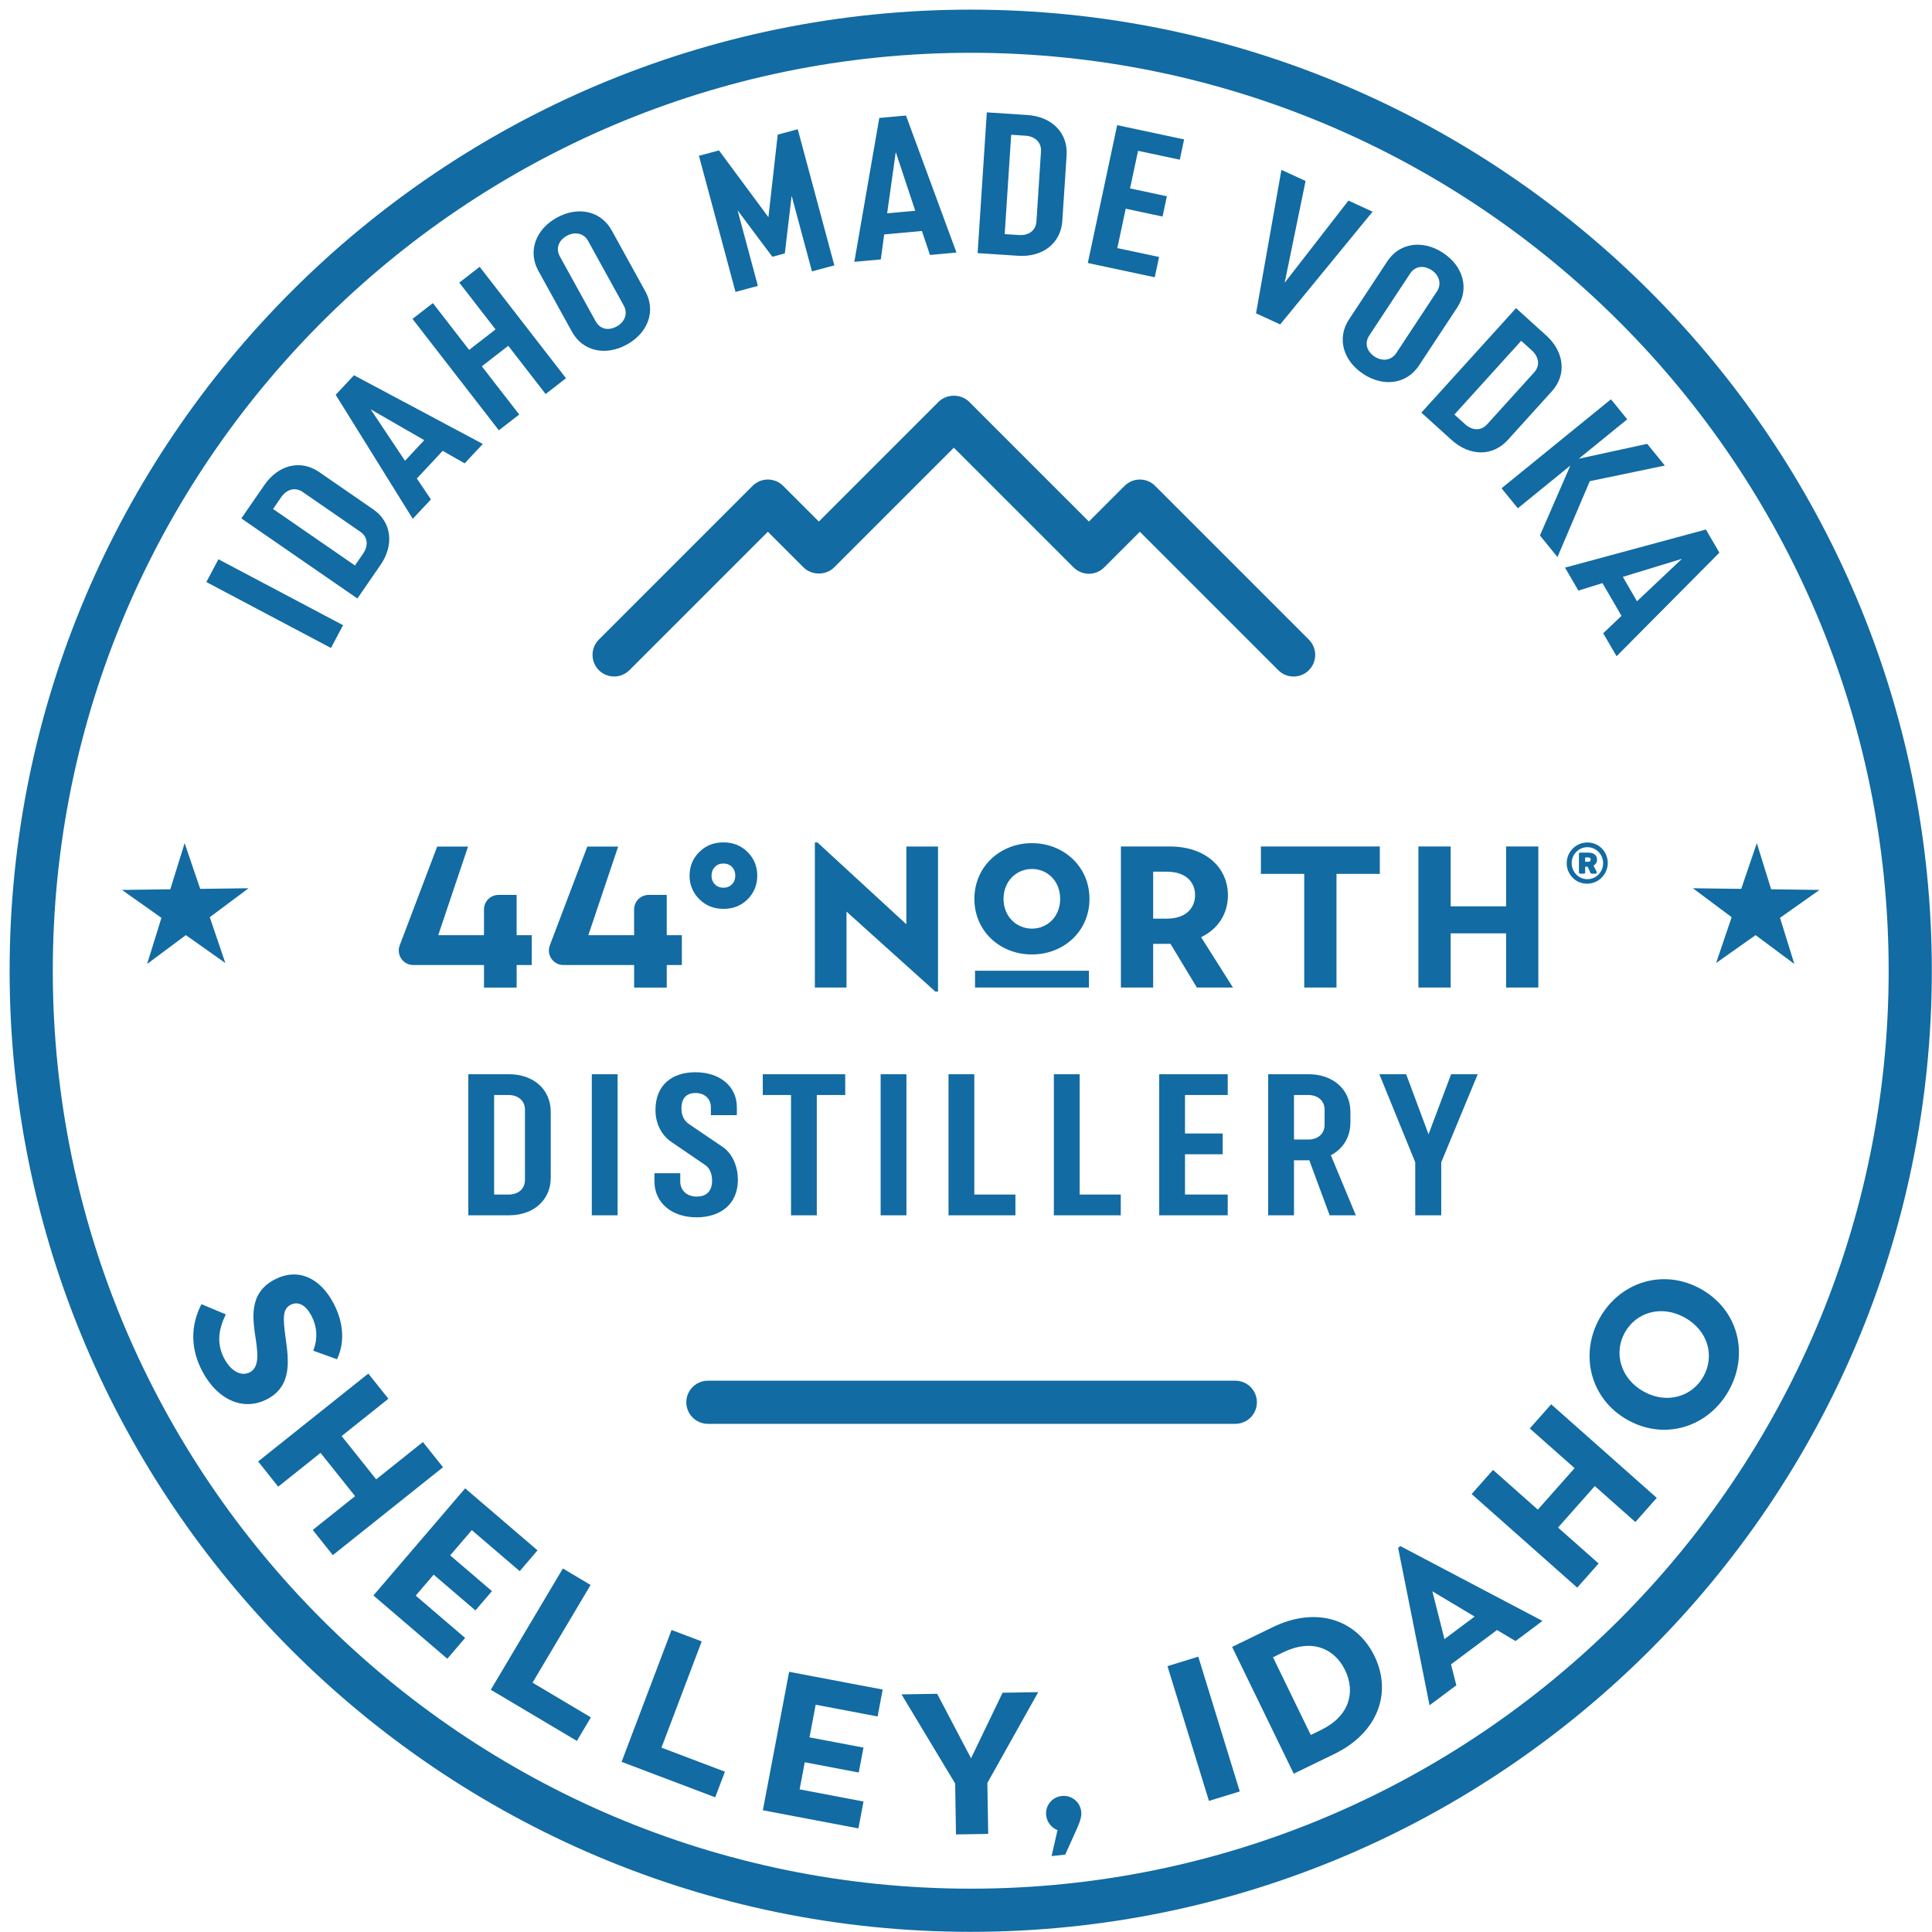 <?xml version="1.0" encoding="UTF-8"?> <svg xmlns="http://www.w3.org/2000/svg" xmlns:xlink="http://www.w3.org/1999/xlink" width="197px" height="197px" viewBox="0 0 197 197" version="1.1"><title>download (1)</title><g id="White-Label" stroke="none" stroke-width="1" fill="none" fill-rule="evenodd"><g id="MacBook-Pro-14&quot;-Copy" transform="translate(-1234, -110)" fill="#126BA2" fill-rule="nonzero"><g id="download-(1)" transform="translate(1234.981, 110.983)"><path d="M46.773,108.553 L50.924,108.553 C53.41,108.553 55.177,110.093 55.177,112.395 L55.177,119.094 C55.177,121.395 53.41,122.937 50.924,122.937 L46.773,122.937 L46.773,108.553 L46.773,108.553 Z M49.403,110.67 L49.403,120.822 L50.863,120.822 C51.849,120.822 52.547,120.267 52.547,119.321 L52.547,112.169 C52.547,111.245 51.847,110.67 50.863,110.67 L49.403,110.67 Z M59.363,108.553 L61.993,108.553 L61.993,122.937 L59.363,122.937 L59.363,108.553 Z M71.504,111.924 C71.504,111.039 70.847,110.464 69.941,110.464 C69.141,110.464 68.504,110.875 68.504,112.047 C68.504,112.684 68.73,113.28 69.265,113.63 L72.719,115.973 C73.766,116.692 74.26,118.069 74.26,119.302 C74.26,121.85 72.431,123.144 70.047,123.144 C67.519,123.144 65.752,121.665 65.752,119.487 L65.752,118.644 L68.382,118.644 L68.382,119.487 C68.382,120.411 69.062,121.028 70.066,121.028 C70.93,121.028 71.629,120.597 71.629,119.406 C71.629,118.749 71.403,118.11 70.909,117.802 L67.456,115.439 C66.346,114.679 65.853,113.404 65.853,112.213 C65.853,109.603 67.599,108.35 69.921,108.35 C72.428,108.35 74.155,109.788 74.155,111.927 L74.155,112.728 L71.504,112.728 L71.504,111.924 L71.504,111.924 Z M85.204,110.67 L82.306,110.67 L82.306,122.937 L79.676,122.937 L79.676,110.67 L76.798,110.67 L76.798,108.553 L85.203,108.553 L85.204,110.67 L85.204,110.67 Z M88.815,108.553 L91.445,108.553 L91.445,122.937 L88.815,122.937 L88.815,108.553 Z M95.736,108.553 L98.366,108.553 L98.366,120.822 L102.558,120.822 L102.558,122.937 L95.736,122.937 L95.736,108.553 L95.736,108.553 Z M106.478,108.553 L109.108,108.553 L109.108,120.822 L113.3,120.822 L113.3,122.937 L106.478,122.937 L106.478,108.553 Z M124.207,122.937 L117.22,122.937 L117.22,108.553 L124.207,108.553 L124.207,110.67 L119.85,110.67 L119.85,114.594 L123.692,114.594 L123.692,116.711 L119.85,116.711 L119.85,120.822 L124.207,120.822 L124.207,122.937 L124.207,122.937 Z M130.963,122.937 L128.332,122.937 L128.332,108.553 L132.462,108.553 C134.928,108.553 136.715,110.093 136.715,112.395 L136.715,113.485 C136.715,115.006 135.934,116.177 134.723,116.814 L137.269,122.937 L134.599,122.937 L132.524,117.327 L130.963,117.327 L130.963,122.937 Z M130.963,110.67 L130.963,115.212 L132.4,115.212 C133.386,115.212 134.084,114.657 134.084,113.69 L134.084,112.169 C134.084,111.245 133.385,110.67 132.4,110.67 L130.963,110.67 Z M143.327,117.533 L139.668,108.553 L142.401,108.553 L144.682,114.676 L146.984,108.553 L149.697,108.553 L145.978,117.533 L145.978,122.937 L143.327,122.937 L143.327,117.533 Z M159.822,88.861 C159.504,88.675 159.24,88.41 159.055,88.092 C158.865,87.771 158.766,87.405 158.77,87.032 C158.771,86.277 159.174,85.58 159.828,85.203 C160.483,84.826 161.288,84.826 161.942,85.204 C162.925,85.802 163.249,87.075 162.672,88.07 C162.096,89.065 160.829,89.417 159.822,88.861 L159.822,88.861 Z M161.688,88.444 C162.183,88.147 162.485,87.611 162.483,87.033 C162.486,86.455 162.184,85.919 161.688,85.622 C161.444,85.475 161.165,85.399 160.88,85.402 C160.596,85.399 160.317,85.476 160.073,85.622 C159.831,85.766 159.631,85.971 159.492,86.216 C159.349,86.464 159.275,86.746 159.278,87.033 C159.278,87.328 159.35,87.598 159.492,87.849 C159.634,88.099 159.828,88.297 160.073,88.444 C160.318,88.591 160.588,88.663 160.88,88.663 C161.172,88.663 161.443,88.589 161.688,88.444 L161.688,88.444 Z M160.054,88.066 C160.03,88.041 160.018,88.007 160.019,87.972 L160.019,86.082 C160.019,86.044 160.032,86.012 160.054,85.99 C160.077,85.965 160.108,85.955 160.146,85.955 L160.969,85.955 C161.22,85.955 161.43,86.012 161.603,86.128 C161.775,86.242 161.861,86.424 161.861,86.671 C161.861,86.821 161.829,86.945 161.763,87.046 C161.699,87.144 161.61,87.223 161.505,87.275 L161.816,87.891 C161.832,87.921 161.839,87.95 161.839,87.973 C161.839,88.008 161.829,88.039 161.808,88.064 C161.786,88.091 161.754,88.102 161.712,88.102 L161.348,88.102 C161.269,88.102 161.213,88.066 161.178,87.991 L160.908,87.394 L160.655,87.394 L160.655,87.974 C160.655,88.013 160.644,88.045 160.62,88.069 C160.595,88.092 160.562,88.104 160.528,88.102 L160.151,88.102 C160.117,88.104 160.083,88.092 160.058,88.069 L160.054,88.066 L160.054,88.066 Z M160.963,86.891 C161.05,86.891 161.113,86.87 161.154,86.829 C161.196,86.787 161.219,86.729 161.216,86.669 C161.218,86.609 161.196,86.551 161.154,86.508 C161.113,86.467 161.05,86.446 160.963,86.446 L160.652,86.446 L160.652,86.892 L160.963,86.891 L160.963,86.891 Z M124.982,144.202 L71.199,144.202 C70.413,144.202 69.686,143.783 69.293,143.102 C68.9,142.421 68.9,141.582 69.293,140.901 C69.686,140.22 70.413,139.801 71.199,139.801 L124.982,139.801 C125.768,139.801 126.495,140.22 126.888,140.901 C127.281,141.582 127.281,142.421 126.888,143.102 C126.495,143.783 125.768,144.202 124.982,144.202 L124.982,144.202 Z M85.334,91.969 L85.334,99.715 L82.108,99.715 L82.108,84.92 L82.376,84.92 L91.438,93.263 L91.438,85.333 L94.664,85.333 L94.664,100.128 L94.397,100.128 L85.334,91.969 Z M98.374,90.672 C98.374,87.378 101.007,84.991 104.242,84.991 C107.477,84.991 110.109,87.377 110.109,90.672 C110.109,93.967 107.492,96.34 104.242,96.34 C100.993,96.34 98.374,93.969 98.374,90.672 Z M107.122,90.672 C107.122,88.871 105.844,87.624 104.242,87.624 C102.655,87.624 101.346,88.872 101.346,90.673 C101.346,92.459 102.655,93.706 104.242,93.706 C105.844,93.706 107.122,92.458 107.122,90.672 Z M113.314,85.331 L118.308,85.331 C121.966,85.331 124.226,87.489 124.226,90.305 C124.226,92.173 123.239,93.735 121.493,94.578 L124.741,99.715 L121.062,99.715 L118.37,95.257 L116.602,95.257 L116.602,99.715 L113.314,99.715 L113.314,85.331 Z M117.98,92.688 C120.117,92.688 120.878,91.455 120.878,90.282 C120.878,89.11 120.098,87.9 117.98,87.9 L116.604,87.9 L116.604,92.688 L117.98,92.688 L117.98,92.688 Z M132.009,88.124 L127.59,88.124 L127.59,85.331 L139.715,85.331 L139.715,88.124 L135.296,88.124 L135.296,99.714 L132.009,99.714 L132.009,88.124 L132.009,88.124 Z M143.651,85.331 L146.939,85.331 L146.939,91.434 L152.59,91.434 L152.59,85.331 L155.877,85.331 L155.877,99.715 L152.59,99.715 L152.59,94.188 L146.939,94.188 L146.939,99.715 L143.651,99.715 L143.651,85.331 Z M72.783,91.691 C71.797,91.691 70.977,91.358 70.319,90.695 C69.676,90.066 69.32,89.201 69.333,88.302 C69.333,87.356 69.661,86.556 70.319,85.897 C70.976,85.239 71.797,84.912 72.783,84.912 C73.769,84.912 74.591,85.24 75.249,85.897 C75.905,86.555 76.235,87.356 76.235,88.302 C76.235,89.248 75.909,90.046 75.26,90.705 C74.61,91.364 73.784,91.691 72.783,91.691 L72.783,91.691 Z M71.91,89.185 C72.136,89.418 72.428,89.535 72.783,89.535 C73.138,89.535 73.43,89.418 73.657,89.185 C73.882,88.953 73.995,88.658 73.995,88.302 C73.995,87.945 73.882,87.652 73.657,87.417 C73.432,87.186 73.14,87.068 72.783,87.068 C72.427,87.068 72.138,87.186 71.91,87.418 C71.684,87.65 71.571,87.944 71.571,88.302 C71.571,88.66 71.684,88.952 71.911,89.185 L71.91,89.185 Z M51.699,97.417 L51.699,99.717 L48.372,99.717 L48.372,97.417 L41.158,97.417 C40.672,97.417 40.217,97.178 39.941,96.778 C39.665,96.378 39.603,95.868 39.776,95.414 L43.596,85.34 L46.743,85.34 L43.703,94.377 L48.37,94.377 L48.37,91.748 C48.37,90.931 49.032,90.269 49.849,90.269 L51.698,90.269 L51.698,94.377 L53.238,94.377 L53.238,97.417 L51.698,97.417 L51.699,97.417 Z M67.006,97.417 L67.006,99.717 L63.679,99.717 L63.679,97.417 L56.465,97.417 C55.979,97.417 55.525,97.178 55.249,96.778 C54.973,96.378 54.911,95.868 55.084,95.414 L58.904,85.34 L62.05,85.34 L59.01,94.377 L63.677,94.377 L63.677,91.748 C63.677,90.931 64.339,90.269 65.157,90.269 L67.005,90.269 L67.005,94.377 L68.545,94.377 L68.545,97.417 L67.006,97.417 L67.006,97.417 Z" id="Shape"></path><path d="M98,4.4 C149.61,4.4 191.6,46.391 191.6,98.001 C191.6,149.611 149.61,191.599 98,191.599 C46.39,191.599 4.402,149.611 4.402,98 C4.402,46.39 46.39,4.4 98,4.4 L98,4.4 Z M98,0 C43.963,0 0,43.962 0,98 C0,152.039 43.963,196 98,196 C152.037,196 196.001,152.037 196.001,98 C196.001,43.964 152.038,0 98,0 L98,0 Z" id="Shape"></path><path d="M19.561,131.998 L22.047,133.044 C21.182,134.766 21.187,136.198 21.868,137.511 C22.598,138.913 23.671,139.375 24.49,138.947 C25.455,138.445 25.307,137.088 25.12,135.705 C24.821,133.66 24.255,130.924 27.025,129.485 C29.393,128.254 31.67,129.292 33.051,131.954 C34.093,133.957 34.171,135.978 33.379,137.615 L30.959,136.743 C31.436,135.523 31.361,134.313 30.785,133.201 C30.198,132.069 29.41,131.669 28.646,132.068 C27.824,132.493 27.869,133.421 28.137,135.41 C28.448,137.654 28.847,140.339 26.261,141.684 C23.765,142.981 21.126,141.69 19.622,138.793 C18.504,136.642 18.375,134.302 19.562,131.996 L19.561,131.998 L19.561,131.998 Z M36.575,139.076 L38.623,141.643 L33.855,145.447 L37.376,149.861 L42.143,146.057 L44.191,148.626 L32.956,157.588 L30.908,155.021 L35.226,151.575 L31.705,147.162 L27.387,150.607 L25.339,148.038 L36.575,139.076 L36.575,139.076 Z M46.449,150.778 L53.828,157.1 L52.012,159.223 L47.128,155.039 L44.923,157.613 L49.182,161.26 L47.497,163.228 L43.239,159.579 L41.408,161.717 L46.448,166.033 L44.631,168.154 L37.095,161.701 L46.45,150.778 L46.448,150.778 L46.449,150.778 Z M56.413,158.951 L59.24,160.631 L53.319,170.593 L59.27,174.13 L57.843,176.533 L49.064,171.315 L56.413,158.951 Z M67.496,165.221 L70.569,166.386 L66.466,177.219 L72.938,179.67 L71.948,182.283 L62.402,178.667 L67.496,165.221 L67.496,165.221 Z M79.484,169.486 L89.024,171.295 L88.505,174.038 L82.191,172.841 L81.561,176.17 L87.066,177.214 L86.583,179.755 L81.078,178.709 L80.554,181.473 L87.068,182.71 L86.548,185.453 L76.806,183.603 L79.484,169.486 L79.484,169.486 Z M96.413,180.876 L90.945,171.788 L94.579,171.729 L98.032,178.304 L101.25,171.619 L104.884,171.559 L99.696,180.822 L99.783,186.015 L96.498,186.068 L96.413,180.876 L96.413,180.876 Z M106.849,185.628 C106.214,185.38 105.768,184.8 105.693,184.122 C105.639,183.65 105.776,183.177 106.074,182.806 C106.371,182.436 106.805,182.201 107.277,182.152 C107.755,182.094 108.235,182.232 108.61,182.533 C108.985,182.835 109.222,183.275 109.268,183.754 C109.309,184.143 109.234,184.585 108.784,185.584 L107.635,188.125 L106.248,188.276 L106.849,185.628 L106.849,185.628 Z M118.062,168.91 L121.204,167.943 L125.435,181.685 L122.293,182.651 L118.062,168.91 Z M124.654,166.948 L128.792,164.937 C133.335,162.729 137.394,164.225 139.172,167.882 C140.949,171.538 139.618,175.656 135.075,177.866 L130.938,179.875 L124.654,166.948 L124.654,166.948 Z M133.725,175.414 C136.606,174.015 137.268,171.571 136.172,169.317 C135.078,167.064 132.755,166.093 129.874,167.492 L128.822,168.004 L132.673,175.926 L133.725,175.414 Z M141.58,156.84 L141.81,156.669 L156.303,164.299 L153.555,166.351 L151.664,165.224 L146.975,168.728 L147.517,170.861 L144.786,172.901 L141.58,156.84 L141.58,156.84 Z M149.383,163.854 L145.074,161.278 L146.305,166.152 L149.383,163.854 Z M149.078,151.361 L151.259,148.899 L155.826,152.95 L159.576,148.72 L155.007,144.671 L157.189,142.209 L167.954,151.752 L165.772,154.213 L161.637,150.547 L157.887,154.776 L162.024,158.442 L159.843,160.904 L149.078,151.361 L149.078,151.361 Z M165.001,143.816 C161.178,141.69 160.061,137.144 162.118,133.447 C164.173,129.749 168.614,128.315 172.437,130.442 C176.279,132.578 177.369,137.085 175.313,140.785 C173.256,144.483 168.842,145.953 165.001,143.816 L165.001,143.816 Z M170.812,133.368 C168.441,132.05 165.861,132.801 164.693,134.902 C163.546,136.966 164.248,139.591 166.617,140.908 C168.987,142.226 171.569,141.429 172.717,139.365 C173.885,137.264 173.181,134.687 170.812,133.368 L170.812,133.368 Z M110.053,98 L98.44,98 L98.44,99.712 L110.053,99.712 L110.053,98 Z M20.061,58.366 L21.291,56.042 L33.998,62.765 L32.768,65.089 L20.061,58.366 Z M23.629,51.878 L25.985,48.465 C27.396,46.42 29.667,45.842 31.559,47.147 L37.069,50.95 C38.962,52.255 39.226,54.585 37.815,56.629 L35.46,60.043 L23.629,51.878 Z M26.862,50.916 L35.211,56.677 L36.038,55.477 C36.598,54.666 36.538,53.777 35.761,53.24 L29.88,49.18 C29.118,48.655 28.25,48.905 27.69,49.715 L26.862,50.916 L26.862,50.916 Z M41.107,51.918 L33.248,39.274 L35.114,37.28 L48.251,44.285 L46.399,46.265 L44.161,44.988 L41.523,47.808 L42.96,49.941 L41.107,51.918 Z M40.315,46 L42.28,43.9 L36.813,40.754 L40.315,46 L40.315,46 Z M49.887,42.894 L41.081,31.534 L43.158,29.923 L46.856,34.693 L49.55,32.606 L45.851,27.836 L47.929,26.224 L56.734,37.585 L54.656,39.195 L50.846,34.278 L48.15,36.368 L51.963,41.285 L49.886,42.895 L49.887,42.895 L49.887,42.894 Z M62.939,34.151 C60.781,35.341 58.447,34.848 57.346,32.852 L53.914,26.632 C52.814,24.637 53.641,22.398 55.799,21.209 C57.956,20.019 60.291,20.512 61.392,22.507 L64.822,28.726 C65.923,30.721 65.096,32.96 62.939,34.151 Z M58.983,23.578 C58.535,22.77 57.611,22.623 56.82,23.058 C55.975,23.524 55.66,24.355 56.106,25.164 L59.756,31.779 C60.212,32.605 61.072,32.763 61.918,32.298 C62.708,31.862 63.078,31.001 62.621,30.174 L58.983,23.576 L58.983,23.578 L58.983,23.578 Z M74.017,28.784 L70.287,14.902 L72.33,14.353 L77.372,21.165 L78.32,12.744 L80.363,12.195 L84.093,26.078 L81.811,26.689 L79.74,18.974 L79.044,24.86 L77.775,25.2 L74.225,20.456 L76.298,28.171 L74.017,28.784 Z M86.133,25.714 L88.678,11.044 L91.398,10.797 L96.546,24.769 L93.846,25.014 L93.024,22.572 L89.177,22.921 L88.832,25.469 L86.132,25.714 L86.133,25.714 Z M89.479,20.768 L92.343,20.508 L90.357,14.52 L89.479,20.768 Z M99.641,10.474 L103.783,10.746 C106.264,10.907 107.927,12.562 107.778,14.858 L107.339,21.542 C107.188,23.838 105.325,25.26 102.844,25.098 L98.703,24.826 L99.643,10.473 L99.641,10.474 L99.641,10.474 Z M102.127,12.759 L101.464,22.889 L102.92,22.984 C103.905,23.048 104.637,22.541 104.7,21.597 L105.166,14.462 C105.226,13.539 104.568,12.918 103.583,12.854 L102.127,12.759 Z M116.766,27.288 L109.94,25.834 L112.933,11.779 L119.759,13.232 L119.319,15.301 L115.063,14.394 L114.246,18.229 L118.001,19.029 L117.56,21.097 L113.804,20.297 L112.949,24.313 L117.206,25.219 L116.766,27.288 Z M138.979,20.601 L129.557,32.096 L127.093,30.966 L129.681,16.341 L132.145,17.471 L130.011,27.853 L136.515,19.472 L138.979,20.602 L138.979,20.601 Z M138.024,37.146 C135.967,35.791 135.315,33.492 136.571,31.589 L140.482,25.657 C141.737,23.754 144.106,23.446 146.163,24.801 C148.221,26.158 148.871,28.456 147.615,30.36 L143.704,36.293 C142.45,38.195 140.08,38.503 138.024,37.148 L138.024,37.146 L138.024,37.146 Z M145.545,28.723 C146.054,27.951 145.753,27.063 144.999,26.566 C144.192,26.036 143.311,26.142 142.802,26.914 L138.641,33.224 C138.122,34.013 138.381,34.847 139.188,35.38 C139.942,35.877 140.875,35.804 141.396,35.015 L145.545,28.721 L145.545,28.723 L145.545,28.723 Z M153.605,30.435 L156.68,33.221 C158.522,34.889 158.797,37.217 157.253,38.921 L152.758,43.885 C151.214,45.589 148.871,45.545 147.03,43.877 L143.953,41.091 L153.606,30.436 L153.605,30.435 L153.605,30.435 Z M154.132,33.768 L147.32,41.286 L148.4,42.265 C149.13,42.926 150.02,42.985 150.655,42.284 L155.453,36.988 C156.075,36.303 155.943,35.408 155.213,34.746 L154.132,33.768 Z M159.142,46.49 L153.787,50.844 L152.128,48.804 L163.283,39.731 L164.942,41.772 L160.003,45.79 L166.978,44.275 L168.78,46.49 L161.125,48.082 L157.83,55.817 L156.042,53.618 L159.142,46.49 L159.142,46.49 Z M158.6,56.896 L172.967,53.01 L174.34,55.37 L163.855,65.931 L162.492,63.587 L164.358,61.813 L162.417,58.476 L159.963,59.239 L158.6,56.896 L158.6,56.896 Z M164.495,57.84 L165.938,60.325 L170.524,55.996 L164.495,57.84 L164.495,57.84 Z M116.806,48.56 C115.945,47.699 114.549,47.699 113.688,48.56 L110.05,52.198 L97.84,39.988 C97.014,39.162 95.55,39.162 94.723,39.988 L82.514,52.198 L78.876,48.56 C78.463,48.146 77.902,47.914 77.317,47.914 C76.732,47.914 76.171,48.146 75.758,48.56 L60.082,64.237 C59.525,64.794 59.308,65.605 59.512,66.366 C59.715,67.127 60.309,67.721 61.07,67.924 C61.831,68.128 62.642,67.911 63.199,67.354 L77.316,53.238 L80.955,56.876 C81.78,57.702 83.245,57.702 84.072,56.876 L96.281,44.666 L108.491,56.876 C108.904,57.29 109.465,57.522 110.049,57.522 C110.634,57.522 111.195,57.29 111.608,56.876 L115.246,53.238 L129.364,67.355 C129.777,67.769 130.337,68.002 130.922,68.002 C131.507,68.002 132.067,67.769 132.48,67.355 C132.893,66.942 133.126,66.381 133.126,65.796 C133.126,65.212 132.893,64.651 132.48,64.238 L116.803,48.561 L116.806,48.561 L116.806,48.56 Z M20.41,92.54 L24.364,89.588 L19.433,89.653 L17.846,84.989 L16.384,89.695 L11.454,89.76 L15.481,92.605 L14.019,97.311 L17.968,94.368 L21.995,97.213 L20.409,92.54 L20.41,92.54 Z M175.591,92.54 L171.638,89.588 L176.567,89.653 L178.156,84.989 L179.617,89.695 L184.548,89.76 L180.521,92.605 L181.982,97.311 L178.031,94.368 L174.005,97.213 L175.591,92.54 L175.591,92.54 Z" id="Shape"></path></g></g></g></svg> 
